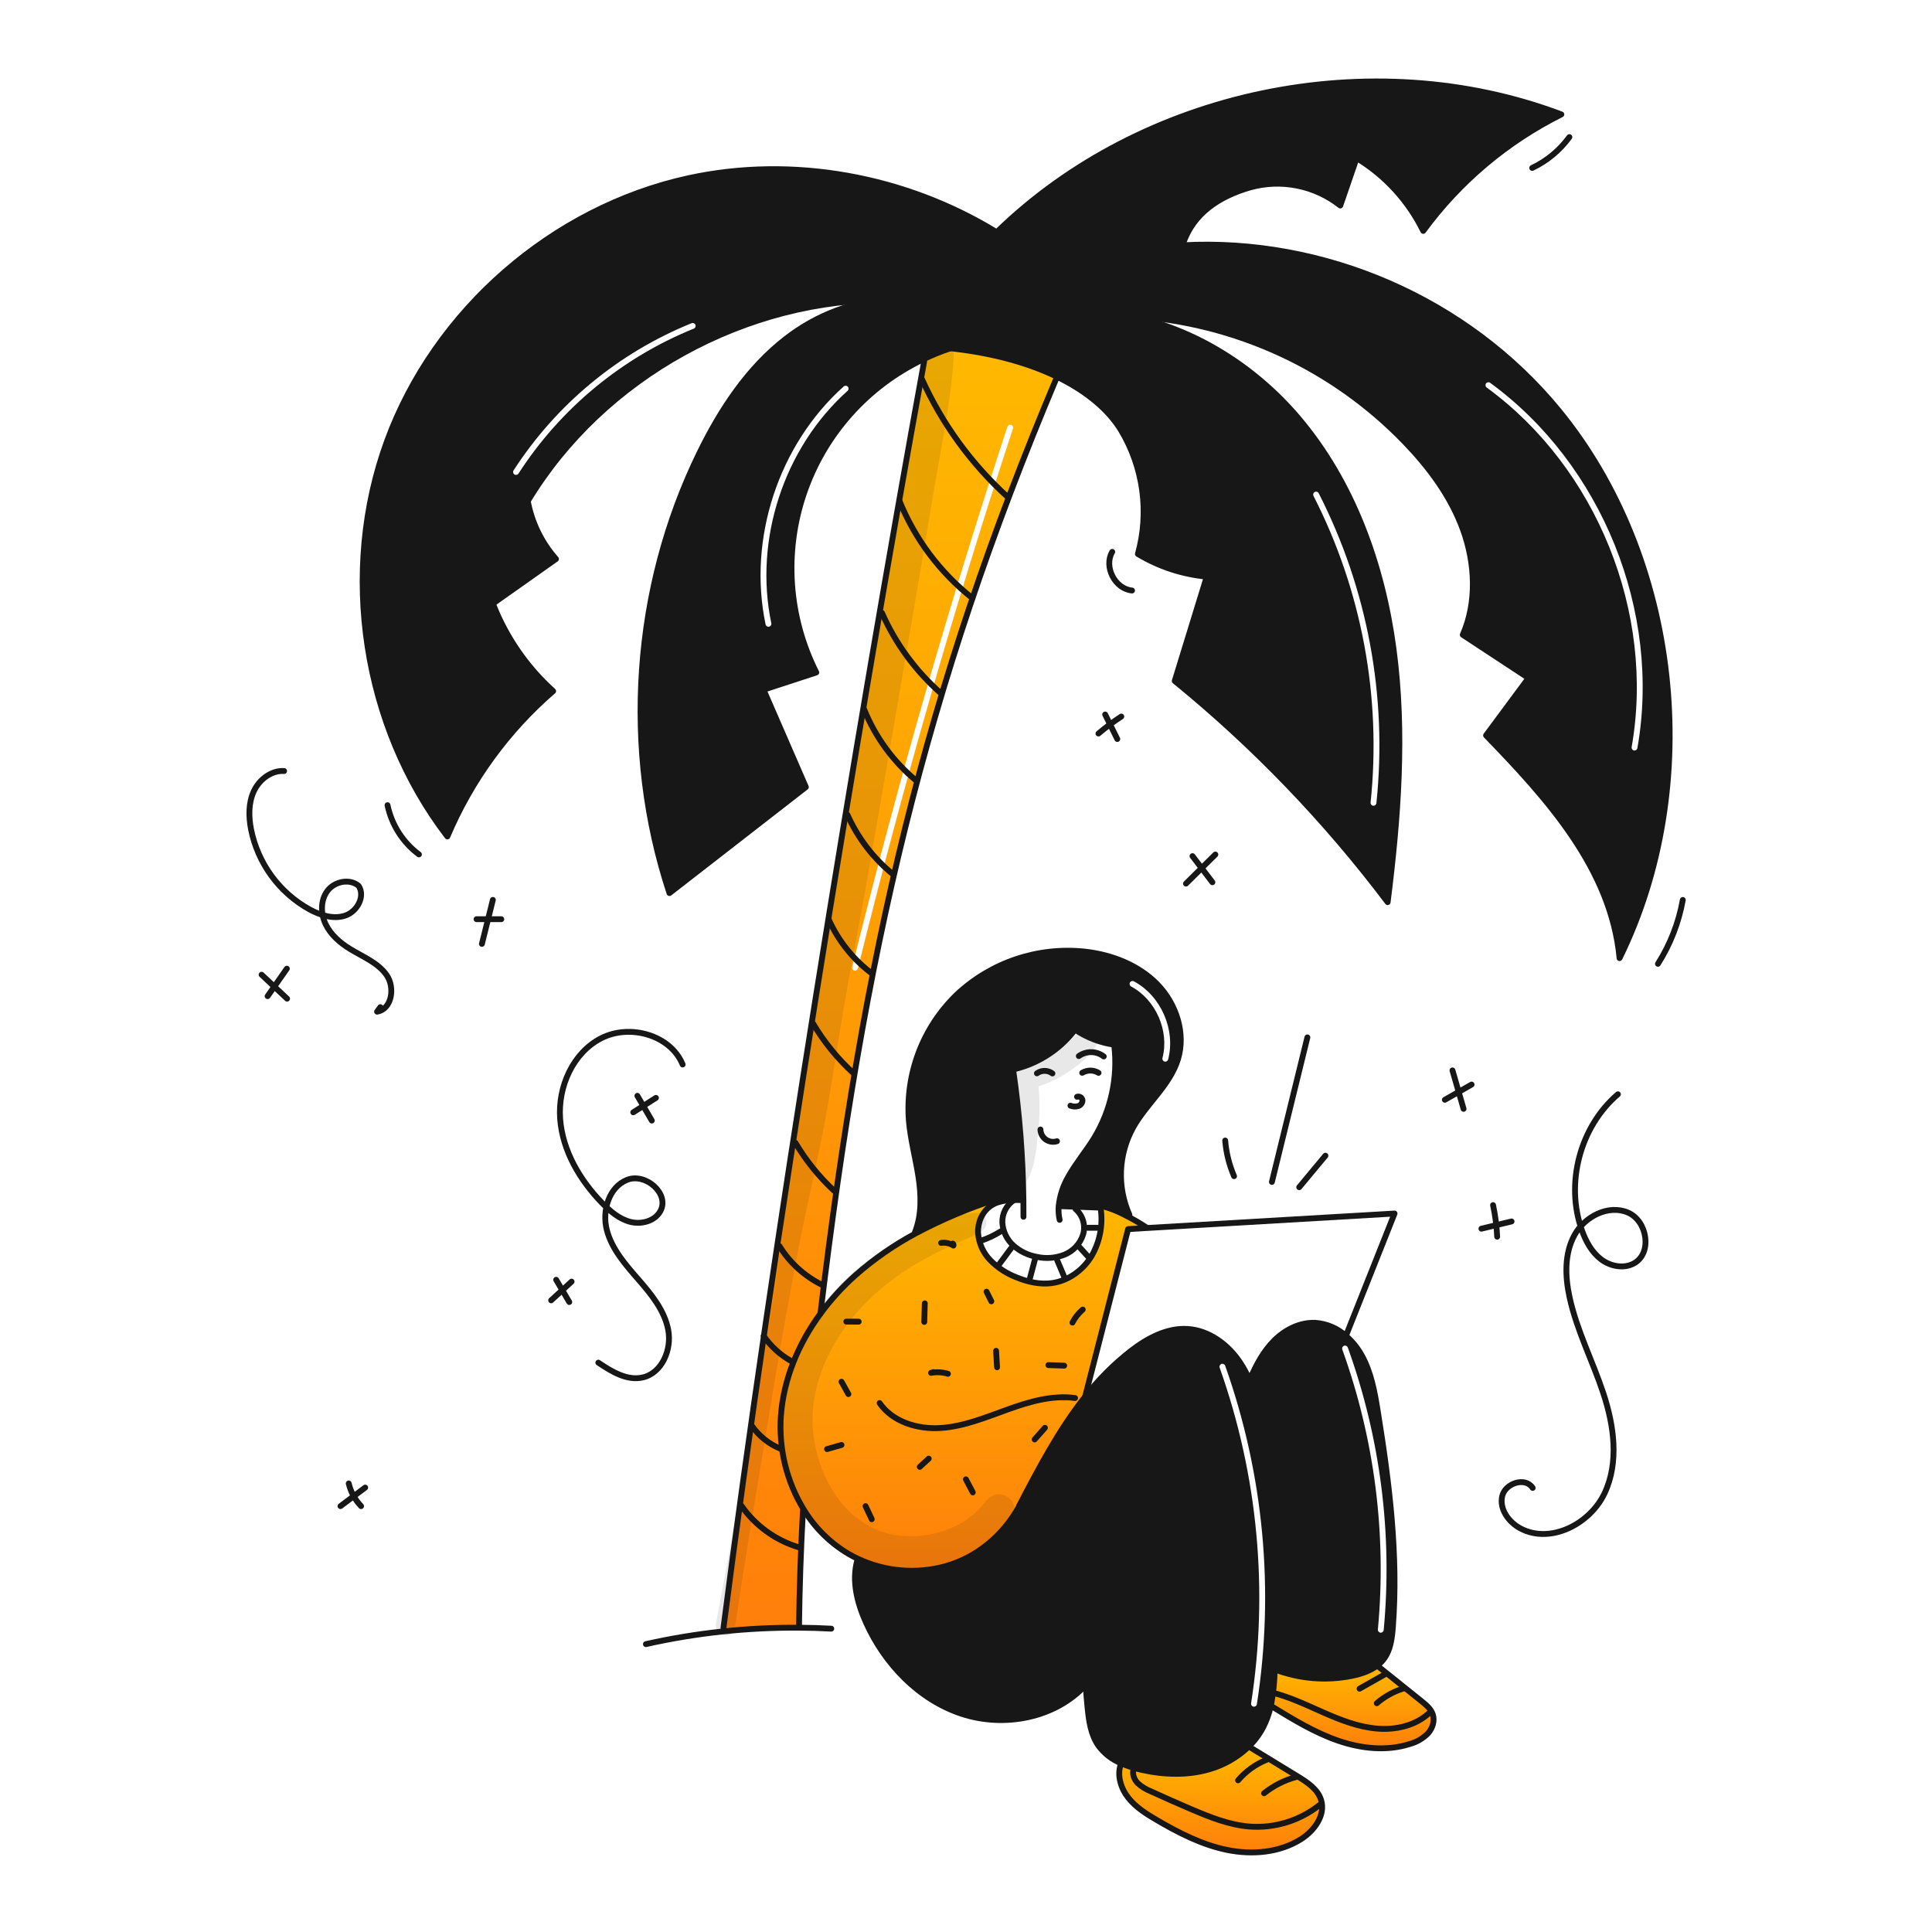 <svg width="960" height="960" viewBox="0 0 960 960" fill="none" xmlns="http://www.w3.org/2000/svg">
<g clip-path="url(#clip0_248_1695)">
<path fill-rule="evenodd" clip-rule="evenodd" d="M557.038 581.771C557.35 574.262 559.39 566.925 563 560.332C565.675 555.532 569.169 551.19 572.651 546.863C577.802 540.462 582.925 534.095 585.329 526.33C589.287 513.46 584.522 498.878 575.179 489.202C565.836 479.526 552.508 474.369 539.136 472.859C527.615 471.626 515.964 472.893 504.978 476.573C493.992 480.254 483.929 486.261 475.477 494.186C467.134 502.229 460.669 512.015 456.546 522.845C452.423 533.676 450.743 545.283 451.625 556.838C452.118 562.575 453.25 568.22 454.382 573.868C455.093 577.413 455.804 580.96 456.357 584.531C457.792 593.791 458.101 603.535 454.657 612.253L454.986 612.863C467.927 605.969 481.464 600.256 495.432 595.794L495.964 597.41C498.483 596.636 501.107 596.254 503.743 596.278C505.011 596.249 506.279 596.278 507.527 596.326L508.543 596.317C508.28 574.741 506.59 553.207 503.482 531.855L502.011 531.719C514.833 529.16 526.281 522.014 534.211 511.619L534.27 511.658C540.105 515.581 546.755 518.128 553.718 519.108L553.68 519.398C555.584 535.44 552.063 551.657 543.68 565.466C541.896 568.386 539.907 571.174 537.919 573.96C535.498 577.352 533.079 580.742 531.034 584.366C528.32 588.919 526.627 594.006 526.07 599.277L527.55 599.364C528.696 599.407 529.844 599.448 530.993 599.489C532.153 599.53 533.313 599.571 534.469 599.615C538.602 599.774 542.736 599.925 546.869 600.07L546.947 599.122C551.258 600.204 555.418 601.817 559.332 603.922L561.2 603.632C558.15 596.762 556.726 589.281 557.038 581.771ZM563.429 487.624C562.722 487.246 561.842 487.513 561.464 488.22C561.086 488.927 561.353 489.806 562.06 490.184C574.329 496.747 581.117 512.243 577.624 525.711C577.423 526.487 577.889 527.279 578.665 527.48C579.441 527.682 580.233 527.216 580.434 526.44C584.263 511.674 576.88 494.82 563.429 487.624Z" fill="#171717"/>
<path fill-rule="evenodd" clip-rule="evenodd" d="M459.2 179.588C425.168 366.23 383.7 620.711 359.487 808.882L359.671 810.61C372.081 809.31 384.553 808.706 397.03 808.8V808.055C397.26 789.121 397.911 769.955 398.985 750.555L399.478 750.245C390.837 736.185 386.836 719.764 388.041 703.306C389.425 685 396.759 667.65 407.655 652.778C429.175 473.673 459.219 343.636 525.21 187.29L525.239 187.222C511.509 180.546 493.899 175.417 472.253 173.056C467.62 174.588 463.095 176.427 458.707 178.562L459.2 179.588ZM503.33 212.947C503.58 212.186 503.166 211.366 502.404 211.115C501.643 210.865 500.822 211.279 500.572 212.041C471.491 300.521 445.788 390.018 423.465 480.531C423.273 481.309 423.748 482.095 424.526 482.287C425.305 482.479 426.091 482.004 426.283 481.226C448.589 390.784 474.271 301.358 503.33 212.947Z" fill="url(#paint0_linear_248_1695)"/>
<path d="M711.91 851.776C713.061 855.037 711.832 858.801 709.51 861.365C707.062 863.828 704.013 865.609 700.666 866.532C689.103 870.296 676.36 868.884 664.874 864.926C653.388 860.968 642.9 854.592 632.527 848.264L631.385 848C632.647 841.909 633.308 835.709 633.359 829.489C645.626 834.197 658.982 835.307 671.859 832.689C676.349 831.76 680.945 830.241 684.506 827.474L685.241 828.374C692.307 834.041 699.368 839.707 706.422 845.374C708.649 847.171 710.971 849.1 711.91 851.776Z" fill="url(#paint1_linear_248_1695)"/>
<path d="M656.456 894.448C658.739 901.908 653.127 909.63 646.548 913.819C635.817 920.651 622.183 921.764 609.72 919.219C597.257 916.674 585.743 910.771 574.77 904.347C569.613 901.328 564.427 898.076 560.711 893.403C556.995 888.73 554.944 882.303 556.899 876.663L557.099 876.199C560.32 877.589 563.67 878.661 567.099 879.399C578.352 881.934 590.263 882.34 601.304 879.021C608.256 876.956 614.637 873.314 619.95 868.378L621.788 868.619C629.432 873.293 637.08 877.963 644.73 882.63C649.586 885.594 654.8 889.02 656.456 894.448Z" fill="url(#paint2_linear_248_1695)"/>
<path d="M620.925 93.19C605.656 97.66 592.894 106.059 587.825 121.154L587.864 121.86C566.367 122.963 545.173 127.413 525.047 135.049L523.747 136.5C514.886 128.639 505.349 121.574 495.247 115.387C567.494 45.022 681.469 21.238 775.82 56.846C748.668 70.411 725.144 90.258 707.2 114.738C699.851 99.759 688.36 87.203 674.089 78.559C671.389 86.416 668.686 94.27 665.98 102.121C659.711 97.177 652.359 93.789 644.527 92.237C636.695 90.684 628.606 91.011 620.925 93.19V93.19Z" fill="#171717"/>
<path d="M426.339 774.58C424.82 773.874 423.33 773.1 421.869 772.258C412.706 766.877 405.015 759.315 399.478 750.245C390.837 736.186 386.836 719.765 388.041 703.306C389.425 684.999 396.759 667.65 407.654 652.778C412.799 645.77 418.669 639.325 425.168 633.551C434.279 625.539 444.277 618.599 454.968 612.864C467.91 605.97 481.447 600.257 495.414 595.795L495.946 597.411C494.701 597.813 493.516 598.382 492.424 599.104C488.124 601.959 485.805 607.29 485.979 612.448C486.302 617.649 488.491 622.559 492.143 626.275C495.786 629.954 500.17 632.818 505.003 634.675C510.603 636.987 516.74 638.39 522.739 637.558C530.925 636.416 538.239 631.066 542.478 623.973C546.615 616.737 548.161 608.306 546.861 600.073L546.939 599.125C551.25 600.208 555.41 601.82 559.324 603.925C562.803 605.683 566.179 607.638 569.436 609.779L569.465 610.215L560.543 610.737L539.179 694.048C526.164 710.469 516.091 729.579 506.379 748.302L506.495 748.37C498.551 762.778 485.633 773.789 469.795 778.25C455.334 782.227 439.929 780.926 426.339 774.58V774.58Z" fill="url(#paint3_linear_248_1695)"/>
<path d="M531.9 549.4C533.103 549.886 534.43 549.967 535.683 549.633C536.302 549.454 536.848 549.083 537.241 548.573C537.634 548.063 537.855 547.441 537.87 546.797C537.851 546.483 537.759 546.178 537.602 545.905C537.446 545.632 537.229 545.399 536.968 545.223C536.707 545.047 536.409 544.934 536.098 544.891C535.786 544.849 535.469 544.879 535.17 544.978" stroke="#171717" stroke-width="2.903" stroke-linecap="round" stroke-linejoin="round"/>
<path d="M522.945 533.394C521.833 532.565 520.486 532.113 519.099 532.102C517.712 532.092 516.358 532.524 515.233 533.336" stroke="#171717" stroke-width="2.903" stroke-linecap="round" stroke-linejoin="round"/>
<path d="M537.75 533.065C538.975 532.333 540.377 531.949 541.804 531.954C543.231 531.959 544.63 532.353 545.85 533.094" stroke="#171717" stroke-width="2.903" stroke-linecap="round" stroke-linejoin="round"/>
<path d="M536.056 524.753C537.871 523.453 540.055 522.771 542.288 522.805C544.52 522.84 546.682 523.591 548.456 524.947" stroke="#171717" stroke-width="2.903" stroke-linecap="round" stroke-linejoin="round"/>
<path d="M497.7 532.368C499.142 532.214 500.574 531.991 502 531.72C514.822 529.162 526.27 522.015 534.2 511.62C534.84 510.778 535.449 509.917 536.029 509.036" stroke="#171717" stroke-width="2.903" stroke-linecap="round" stroke-linejoin="round"/>
<path d="M534.257 511.662C540.092 515.585 546.742 518.132 553.705 519.112C557.407 519.641 561.16 519.716 564.881 519.335" stroke="#171717" stroke-width="2.903" stroke-linecap="round" stroke-linejoin="round"/>
<path d="M507.512 596.327C506.264 596.279 504.996 596.25 503.728 596.279C501.092 596.255 498.468 596.637 495.949 597.411C494.703 597.813 493.519 598.383 492.427 599.104C488.127 601.959 485.808 607.29 485.982 612.448C486.305 617.649 488.493 622.559 492.146 626.275C495.789 629.955 500.172 632.818 505.006 634.675C510.606 636.987 516.743 638.39 522.742 637.558C530.928 636.416 538.242 631.066 542.481 623.973C546.618 616.737 548.164 608.306 546.864 600.073C542.73 599.928 538.597 599.777 534.464 599.618C532.164 599.531 529.848 599.454 527.545 599.367" stroke="#171717" stroke-width="2.903" stroke-linecap="round" stroke-linejoin="round"/>
<path d="M546.942 599.124C551.253 600.207 555.413 601.819 559.327 603.924C562.806 605.682 566.182 607.637 569.439 609.778" stroke="#171717" stroke-width="2.903" stroke-linecap="round" stroke-linejoin="round"/>
<path d="M496.065 595.582C495.852 595.65 495.63 595.727 495.417 595.795C481.45 600.258 467.913 605.97 454.971 612.864C444.28 618.599 434.282 625.54 425.171 633.551C418.672 639.325 412.802 645.77 407.657 652.778C396.759 667.65 389.425 685 388.041 703.306C386.836 719.765 390.837 736.186 399.478 750.245C405.015 759.315 412.706 766.877 421.869 772.258C423.33 773.1 424.82 773.874 426.339 774.58C439.929 780.925 455.333 782.226 469.794 778.248C485.634 773.787 498.552 762.776 506.494 748.368L506.61 748.168" stroke="#171717" stroke-width="2.903" stroke-linecap="round" stroke-linejoin="round"/>
<path d="M437.07 697.172C443.57 706.625 456.093 710.331 467.54 709.557C478.987 708.783 489.805 704.293 500.603 700.403C511.401 696.513 522.829 693.137 534.198 694.675" stroke="#171717" stroke-width="2.903" stroke-linecap="round" stroke-linejoin="round"/>
<path d="M503.467 531.856C506.574 553.208 508.265 574.742 508.528 596.318C508.557 599.085 508.566 601.843 508.557 604.61" stroke="#171717" stroke-width="2.903" stroke-linecap="round" stroke-linejoin="round"/>
<path d="M553.667 519.4C555.571 535.442 552.051 551.659 543.667 565.468C539.71 571.942 534.746 577.768 531.021 584.368C528.308 588.921 526.614 594.008 526.057 599.279C525.867 601.576 526.027 603.889 526.531 606.139" stroke="#171717" stroke-width="2.903" stroke-linecap="round" stroke-linejoin="round"/>
<path d="M503.728 596.4C501.918 597.609 500.448 599.261 499.457 601.198C498.467 603.136 497.988 605.295 498.068 607.47C498.311 611.85 500.281 615.956 503.545 618.887C506.808 621.778 510.8 623.723 515.088 624.509C519.696 625.552 524.51 625.184 528.906 623.455C531.087 622.573 533.047 621.222 534.647 619.498C536.248 617.774 537.449 615.718 538.166 613.478C538.834 611.222 538.836 608.82 538.172 606.563C537.508 604.306 536.205 602.288 534.421 600.754" stroke="#171717" stroke-width="2.903" stroke-linecap="round" stroke-linejoin="round"/>
<path d="M525.209 567.067C524.279 567.367 523.291 567.446 522.325 567.297C521.359 567.148 520.441 566.777 519.643 566.211C518.846 565.646 518.191 564.902 517.732 564.04C517.272 563.177 517.019 562.219 516.994 561.242" stroke="#171717" stroke-width="2.903" stroke-linecap="round" stroke-linejoin="round"/>
<path d="M561.2 603.633C558.15 596.763 556.726 589.282 557.038 581.772C557.35 574.263 559.391 566.926 563 560.333C569.637 548.433 581.307 539.346 585.322 526.333C589.28 513.463 584.529 498.881 575.172 489.205C565.815 479.529 552.5 474.37 539.124 472.86C527.604 471.627 515.953 472.894 504.967 476.574C493.98 480.255 483.918 486.262 475.465 494.187C467.122 502.23 460.658 512.016 456.535 522.846C452.411 533.677 450.731 545.284 451.613 556.839C452.413 566.177 454.913 575.272 456.345 584.532C457.777 593.792 458.086 603.532 454.645 612.254" stroke="#171717" stroke-width="2.903" stroke-linecap="round" stroke-linejoin="round"/>
<path d="M506.38 748.3C516.094 729.577 526.167 710.467 539.18 694.046C545.721 685.637 553.263 678.057 561.638 671.472C569.882 665.086 579.732 659.696 590.144 660.354C600.644 661.022 610.009 667.911 615.921 676.61C617.799 679.385 619.418 682.326 620.759 685.396C623.534 692.013 625.625 698.896 627 705.938C635.428 745.165 634.46 785.718 633.464 825.815C633.435 827.035 633.405 828.263 633.357 829.492C633.307 835.711 632.646 841.91 631.385 848C630.593 851.518 629.368 854.924 627.737 858.14C625.742 861.969 623.112 865.431 619.958 868.378C614.645 873.314 608.264 876.956 601.312 879.021C590.271 882.34 578.36 881.934 567.107 879.399C563.677 878.661 560.328 877.589 557.107 876.199C552.606 874.366 548.697 871.33 545.807 867.423C541.927 861.869 541.017 854.823 540.359 848.08C540.011 844.5 539.705 840.914 539.44 837.32C537.35 809.143 537.969 780.686 543.504 753.012" stroke="#171717" stroke-width="2.903" stroke-linecap="round" stroke-linejoin="round"/>
<path d="M426 775.306C423.1 785.534 425.952 796.536 430.306 806.221C439.566 826.783 456.451 844.521 477.864 851.592C499.016 858.579 524.426 853.721 539.433 837.32C539.627 837.127 539.801 836.92 539.985 836.72" stroke="#171717" stroke-width="2.903" stroke-linecap="round" stroke-linejoin="round"/>
<path d="M621.158 685.222C624.147 678.245 627.795 671.395 633.185 666.044C638.575 660.693 645.938 656.977 653.524 657.306C659.193 657.689 664.568 659.969 668.783 663.779C671.929 666.507 674.574 669.763 676.6 673.4C681.38 681.953 683.092 691.823 684.65 701.5C690.34 736.914 694.878 772.832 692.101 808.6C691.675 814.106 690.959 819.9 687.64 824.324C686.743 825.515 685.688 826.58 684.505 827.488C680.944 830.255 676.348 831.774 671.858 832.703C658.982 835.321 645.626 834.21 633.358 829.503C633.194 829.445 633.039 829.387 632.874 829.319" stroke="#171717" stroke-width="2.903" stroke-linecap="round" stroke-linejoin="round"/>
<path d="M556.9 876.663C554.945 882.304 556.987 888.729 560.712 893.403C564.437 898.077 569.612 901.328 574.771 904.347C585.744 910.771 597.259 916.674 609.721 919.219C622.183 921.764 635.821 920.651 646.549 913.819C653.128 909.63 658.74 901.908 656.457 894.448C654.802 889.02 649.587 885.594 644.739 882.633C637.095 877.96 629.447 873.289 621.797 868.622" stroke="#171717" stroke-width="2.903" stroke-linecap="round" stroke-linejoin="round"/>
<path d="M632.527 848.264C642.9 854.592 653.379 860.959 664.874 864.926C676.369 868.893 689.103 870.296 700.666 866.532C704.014 865.609 707.063 863.828 709.51 861.365C711.832 858.801 713.061 855.037 711.91 851.776C710.971 849.096 708.649 847.176 706.423 845.376C699.361 839.709 692.3 834.043 685.242 828.376" stroke="#171717" stroke-width="2.903" stroke-linecap="round" stroke-linejoin="round"/>
<path d="M539.114 694.298L539.182 694.046L560.546 610.735L569.468 610.213L692.944 602.994L668.783 663.779" stroke="#171717" stroke-width="2.903" stroke-linecap="round" stroke-linejoin="round"/>
<path d="M398.985 750.555C397.911 769.955 397.26 789.122 397.03 808.055" stroke="#171717" stroke-width="2.903" stroke-linecap="round" stroke-linejoin="round"/>
<path d="M525.209 187.29C459.218 343.636 429.174 473.673 407.654 652.778" stroke="#171717" stroke-width="2.903" stroke-linecap="round" stroke-linejoin="round"/>
<path d="M413.063 809.279C407.722 808.979 402.378 808.818 397.03 808.795C371.441 808.61 345.915 811.346 320.947 816.952" stroke="#171717" stroke-width="2.903" stroke-linecap="round" stroke-linejoin="round"/>
<path d="M459.2 179.588C425.169 366.23 383.7 620.711 359.488 808.882" stroke="#171717" stroke-width="2.903" stroke-linecap="round" stroke-linejoin="round"/>
<path d="M525.045 135.049C545.171 127.412 566.364 122.963 587.862 121.86C657.307 118.183 728.64 148.082 774.5 204C834.482 277.142 847.042 390.091 804.748 476.083C800.577 431.592 768.579 396.564 738.408 365.417C745.443 355.915 752.481 346.415 759.522 336.917C748.626 329.747 737.731 322.583 726.836 315.426C733.957 299.219 733.029 279.896 726.971 263.204C720.913 246.512 710.145 232.173 698.117 219.662C662.3 182.532 613.863 160.18 562.371 157.019" stroke="#171717" stroke-width="2.903" stroke-linecap="round" stroke-linejoin="round"/>
<path d="M534.547 154.73C543.876 154.495 553.201 155.336 562.337 157.236C594.132 163.787 623.509 182.461 644.748 207.348C672.073 239.357 686.878 280.664 692.432 322.387C697.986 364.11 694.793 406.502 689.519 448.264C658.801 407.509 623.277 370.609 583.719 338.364C589.031 321.082 594.34 303.804 599.646 286.529C587.534 285.39 575.834 281.54 565.412 275.266C568.255 264.983 568.979 254.229 567.54 243.657C566.102 233.085 562.53 222.916 557.042 213.766C551.197 204.138 540.67 194.713 525.236 187.224C511.506 180.548 493.896 175.419 472.25 173.058" stroke="#171717" stroke-width="2.903" stroke-linecap="round" stroke-linejoin="round"/>
<path d="M457.951 150.743C453.084 149.662 448.112 149.126 443.127 149.143C424.384 149.172 405.642 156.643 390.663 168.214C371.717 182.844 358.171 203.426 347.643 224.926C314.667 292.262 309.161 372.564 332.655 443.77C355.249 426.218 377.839 408.662 400.426 391.103C393.411 374.97 386.399 358.843 379.391 342.723C388.127 339.856 396.868 336.995 405.613 334.14C398.719 320.469 394.624 305.559 393.567 290.285C392.51 275.011 394.512 259.68 399.457 245.189C404.402 230.699 412.19 217.342 422.364 205.9C432.537 194.458 444.893 185.163 458.706 178.558C463.094 176.423 467.619 174.584 472.252 173.052" stroke="#171717" stroke-width="2.903" stroke-linecap="round" stroke-linejoin="round"/>
<path d="M532.583 144.87C529.728 141.986 526.783 139.196 523.748 136.5C514.887 128.639 505.35 121.574 495.248 115.387C450.012 87.626 393.978 77.224 342.027 88.574C274.527 103.33 216.083 154.323 192.327 219.211C168.571 284.099 180.276 360.782 222.3 415.636C234.064 387.854 252.045 363.141 274.86 343.4C261.613 331.447 251.352 316.556 244.9 299.92C255.35 292.537 265.806 285.151 276.269 277.761C269.079 269.61 264.233 259.662 262.249 248.975C299.511 187.222 371.018 147.734 443.124 149.069" stroke="#171717" stroke-width="2.903" stroke-linecap="round" stroke-linejoin="round"/>
<path d="M495.223 115.416L495.252 115.387C567.494 45.022 681.469 21.238 775.82 56.846C748.668 70.411 725.143 90.258 707.2 114.738C699.851 99.759 688.359 87.203 674.089 78.559C671.389 86.416 668.686 94.27 665.98 102.121C659.711 97.177 652.359 93.79 644.528 92.237C636.696 90.685 628.608 91.011 620.928 93.19C605.659 97.66 592.897 106.059 587.828 121.154" stroke="#171717" stroke-width="2.903" stroke-linecap="round" stroke-linejoin="round"/>
<path d="M602.432 438.388L592.544 425.4" stroke="#171717" stroke-width="2.903" stroke-linecap="round" stroke-linejoin="round"/>
<path d="M589.314 439.061L603.9 424.615" stroke="#171717" stroke-width="2.903" stroke-linecap="round" stroke-linejoin="round"/>
<path d="M555.177 367.216L549.152 355.03" stroke="#171717" stroke-width="2.903" stroke-linecap="round" stroke-linejoin="round"/>
<path d="M545.822 364.483C549.422 361.434 553.211 358.616 557.167 356.047" stroke="#171717" stroke-width="2.903" stroke-linecap="round" stroke-linejoin="round"/>
<path d="M632 587.3L649.633 515.468" stroke="#171717" stroke-width="2.903" stroke-linecap="round" stroke-linejoin="round"/>
<path d="M645.573 589.919L658.598 574.249" stroke="#171717" stroke-width="2.903" stroke-linecap="round" stroke-linejoin="round"/>
<path d="M613.2 584.435C610.776 578.811 609.286 572.828 608.79 566.724" stroke="#171717" stroke-width="2.903" stroke-linecap="round" stroke-linejoin="round"/>
<path d="M717.938 546.477L731.223 538.905" stroke="#171717" stroke-width="2.903" stroke-linecap="round" stroke-linejoin="round"/>
<path d="M727.241 550.983L721.726 531.874" stroke="#171717" stroke-width="2.903" stroke-linecap="round" stroke-linejoin="round"/>
<path d="M743.937 614.515C743.687 609.231 743.002 603.977 741.888 598.806" stroke="#171717" stroke-width="2.903" stroke-linecap="round" stroke-linejoin="round"/>
<path d="M736.109 610.528L751.092 606.928" stroke="#171717" stroke-width="2.903" stroke-linecap="round" stroke-linejoin="round"/>
<path d="M208.171 424.553C200.161 418.57 194.61 409.87 192.558 400.085" stroke="#171717" stroke-width="2.903" stroke-linecap="round" stroke-linejoin="round"/>
<path d="M823.822 478.918C829.961 469.241 834.156 458.462 836.174 447.181" stroke="#171717" stroke-width="2.903" stroke-linecap="round" stroke-linejoin="round"/>
<path d="M500.973 247.194C482.724 230.682 468.088 210.574 457.984 188.133" stroke="#171717" stroke-width="2.903" stroke-linecap="round" stroke-linejoin="round"/>
<path d="M483 297.084C466.991 284.362 454.545 267.716 446.871 248.763" stroke="#171717" stroke-width="2.903" stroke-linecap="round" stroke-linejoin="round"/>
<path d="M467.488 344.458C454.972 333.432 444.996 319.822 438.249 304.568" stroke="#171717" stroke-width="2.903" stroke-linecap="round" stroke-linejoin="round"/>
<path d="M455.363 387.979C443.886 378.488 434.954 366.288 429.375 352.479" stroke="#171717" stroke-width="2.903" stroke-linecap="round" stroke-linejoin="round"/>
<path d="M443.873 434.556C434.052 426.592 426.247 416.427 421.089 404.883" stroke="#171717" stroke-width="2.903" stroke-linecap="round" stroke-linejoin="round"/>
<path d="M433.352 483.808C424.06 476.85 416.673 467.661 411.874 457.091" stroke="#171717" stroke-width="2.903" stroke-linecap="round" stroke-linejoin="round"/>
<path d="M424.243 533.407C416.293 526.197 409.469 517.835 404 508.6" stroke="#171717" stroke-width="2.903" stroke-linecap="round" stroke-linejoin="round"/>
<path d="M414.58 591.8C407.015 584.79 400.5 576.726 395.236 567.857" stroke="#171717" stroke-width="2.903" stroke-linecap="round" stroke-linejoin="round"/>
<path d="M408.457 638.429C399.734 634.115 392.398 627.438 387.283 619.159" stroke="#171717" stroke-width="2.903" stroke-linecap="round" stroke-linejoin="round"/>
<path d="M393.133 676.3C387.673 673.252 382.992 668.983 379.455 663.826" stroke="#171717" stroke-width="2.903" stroke-linecap="round" stroke-linejoin="round"/>
<path d="M387.816 719.855C382.055 717.513 377.101 713.545 373.559 708.434" stroke="#171717" stroke-width="2.903" stroke-linecap="round" stroke-linejoin="round"/>
<path d="M396.885 768.84C385.325 765.357 375.279 758.074 368.375 748.17" stroke="#171717" stroke-width="2.903" stroke-linecap="round" stroke-linejoin="round"/>
<path d="M532.884 657.2C534.156 654.726 535.896 652.523 538.007 650.711" stroke="#171717" stroke-width="2.903" stroke-linecap="round" stroke-linejoin="round"/>
<path d="M492.586 646.617L490.196 641.836" stroke="#171717" stroke-width="2.903" stroke-linecap="round" stroke-linejoin="round"/>
<path d="M488.147 616.223L487.199 616.594C490.778 615.427 494.195 613.811 497.368 611.785" stroke="#171717" stroke-width="2.903" stroke-linecap="round" stroke-linejoin="round"/>
<path d="M496.3 628.483L502.394 620.248" stroke="#171717" stroke-width="2.903" stroke-linecap="round" stroke-linejoin="round"/>
<path d="M511.715 635.348L514.446 625.103" stroke="#171717" stroke-width="2.903" stroke-linecap="round" stroke-linejoin="round"/>
<path d="M529.051 635.038L525.297 626.158" stroke="#171717" stroke-width="2.903" stroke-linecap="round" stroke-linejoin="round"/>
<path d="M541.043 624.795L535.985 619.272" stroke="#171717" stroke-width="2.903" stroke-linecap="round" stroke-linejoin="round"/>
<path d="M540.4 610.076H545.181" stroke="#171717" stroke-width="2.903" stroke-linecap="round" stroke-linejoin="round"/>
<path d="M514.1 715.26L519.223 709.46" stroke="#171717" stroke-width="2.903" stroke-linecap="round" stroke-linejoin="round"/>
<path d="M483.366 741.557L479.95 735.068" stroke="#171717" stroke-width="2.903" stroke-linecap="round" stroke-linejoin="round"/>
<path d="M457.027 728.875L461.48 724.791" stroke="#171717" stroke-width="2.903" stroke-linecap="round" stroke-linejoin="round"/>
<path d="M433.164 754.876L430.09 748.387" stroke="#171717" stroke-width="2.903" stroke-linecap="round" stroke-linejoin="round"/>
<path d="M410.966 720.042L418.137 717.993" stroke="#171717" stroke-width="2.903" stroke-linecap="round" stroke-linejoin="round"/>
<path d="M421.558 692.718L418.144 686.57" stroke="#171717" stroke-width="2.903" stroke-linecap="round" stroke-linejoin="round"/>
<path d="M420.528 656.7L426.675 656.721" stroke="#171717" stroke-width="2.903" stroke-linecap="round" stroke-linejoin="round"/>
<path d="M459.257 656.866L459.524 647.643" stroke="#171717" stroke-width="2.903" stroke-linecap="round" stroke-linejoin="round"/>
<path d="M471.023 682.636C468.306 681.813 465.432 681.651 462.641 682.163L463.899 681.793" stroke="#171717" stroke-width="2.903" stroke-linecap="round" stroke-linejoin="round"/>
<path d="M495.432 679.4L494.946 671.213" stroke="#171717" stroke-width="2.903" stroke-linecap="round" stroke-linejoin="round"/>
<path d="M520.934 678.313L528.791 678.583" stroke="#171717" stroke-width="2.903" stroke-linecap="round" stroke-linejoin="round"/>
<path d="M473.451 617.946C473.606 618.048 473.721 618.202 473.774 618.38C473.827 618.558 473.815 618.75 473.741 618.92C471.944 617.748 469.779 617.274 467.656 617.589" stroke="#171717" stroke-width="2.903" stroke-linecap="round" stroke-linejoin="round"/>
<path d="M563.218 879.3C562.531 881.724 563.657 884.373 565.433 886.162C567.314 887.846 569.481 889.179 571.833 890.099C578.553 893.181 585.315 896.171 592.119 899.069C601.347 902.999 610.834 906.802 620.833 907.598C633.405 908.543 645.871 904.703 655.733 896.847" stroke="#171717" stroke-width="2.903" stroke-linecap="round" stroke-linejoin="round"/>
<path d="M631.476 840.872C640.564 843.057 649.047 847.172 657.603 850.934C666.159 854.696 675.023 858.166 684.338 858.934C693.653 859.702 703.595 857.434 710.363 850.984" stroke="#171717" stroke-width="2.903" stroke-linecap="round" stroke-linejoin="round"/>
<path d="M697.2 839.053C692.385 840.556 687.929 843.034 684.112 846.332" stroke="#171717" stroke-width="2.903" stroke-linecap="round" stroke-linejoin="round"/>
<path d="M688.2 831.934L675.56 839.1" stroke="#171717" stroke-width="2.903" stroke-linecap="round" stroke-linejoin="round"/>
<path d="M643.9 883.028C638.142 884.599 632.767 887.333 628.106 891.061" stroke="#171717" stroke-width="2.903" stroke-linecap="round" stroke-linejoin="round"/>
<path d="M629.511 874.353C623.972 876.574 619.055 880.104 615.179 884.641" stroke="#171717" stroke-width="2.903" stroke-linecap="round" stroke-linejoin="round"/>
<path d="M562.505 293.423C553.987 292.611 548.347 281.602 552.665 274.214" stroke="#171717" stroke-width="2.903" stroke-linecap="round" stroke-linejoin="round"/>
<path d="M761.345 83.449C768.683 79.955 775.034 74.686 779.823 68.12" stroke="#171717" stroke-width="2.903" stroke-linecap="round" stroke-linejoin="round"/>
<path fill-rule="evenodd" clip-rule="evenodd" d="M562.337 157.236C594.132 163.787 623.509 182.461 644.748 207.348C672.073 239.357 686.878 280.664 692.432 322.387C697.986 364.11 694.793 406.502 689.519 448.264C658.801 407.509 623.277 370.609 583.719 338.364C589.031 321.082 594.34 303.803 599.646 286.529C587.534 285.39 575.834 281.54 565.412 275.266C568.255 264.982 568.979 254.228 567.54 243.657C566.102 233.085 562.53 222.915 557.042 213.766C551.197 204.138 540.67 194.713 525.236 187.224C511.506 180.548 493.896 175.419 472.25 173.058C467.617 174.59 463.092 176.429 458.704 178.564C444.891 185.169 432.536 194.464 422.362 205.906C412.188 217.348 404.4 230.705 399.456 245.195C394.511 259.685 392.508 275.017 393.565 290.291C394.622 305.565 398.717 320.475 405.611 334.146C396.873 337.012 388.132 339.873 379.389 342.729C386.394 358.862 393.405 374.989 400.424 391.109C377.831 408.661 355.241 426.217 332.653 443.776C309.159 372.57 314.665 292.268 347.641 224.932C358.169 203.432 371.715 182.85 390.661 168.22C405.64 156.648 424.382 149.178 443.125 149.149V149.071C371.019 147.736 299.512 187.224 262.25 248.977C264.234 259.663 269.08 269.612 276.27 277.763C265.813 285.145 255.356 292.53 244.9 299.92C251.352 316.555 261.613 331.447 274.86 343.4C252.045 363.141 234.064 387.854 222.3 415.636C180.277 360.782 168.569 284.099 192.333 219.211C216.097 154.323 274.533 103.33 342.033 88.574C393.984 77.224 450.018 87.626 495.254 115.387C505.356 121.574 514.893 128.639 523.754 136.5L525.054 135.049C545.18 127.412 566.373 122.963 587.871 121.86C657.307 118.183 728.64 148.082 774.5 204C834.482 277.142 847.042 390.091 804.748 476.083C800.577 431.592 768.579 396.564 738.408 365.417C745.443 355.915 752.481 346.415 759.522 336.917C748.626 329.747 737.731 322.583 726.836 315.426C733.957 299.219 733.029 279.896 726.971 263.204C720.913 246.512 710.145 232.173 698.117 219.662C662.3 182.532 613.864 160.18 562.371 157.019L562.337 157.236ZM738.412 190.535C738.884 189.887 739.792 189.744 740.44 190.217C796.003 230.718 825.55 304.011 813.614 371.723C813.475 372.512 812.722 373.039 811.933 372.9C811.143 372.761 810.616 372.008 810.755 371.219C822.498 304.598 793.397 232.411 738.73 192.563C738.082 192.09 737.94 191.182 738.412 190.535ZM655.255 245.088C654.89 244.374 654.016 244.091 653.302 244.455C652.588 244.82 652.305 245.694 652.669 246.408C676.662 293.381 686.517 346.305 681.04 398.765C680.957 399.563 681.536 400.276 682.333 400.36C683.131 400.443 683.844 399.864 683.928 399.067C689.463 346.048 679.503 292.561 655.255 245.088ZM345.551 161.396C345.852 162.139 345.493 162.985 344.75 163.286C308.992 177.767 278.568 202.921 257.624 235.32C257.189 235.994 256.29 236.187 255.617 235.751C254.944 235.316 254.751 234.418 255.186 233.744C276.455 200.844 307.349 175.301 343.66 160.595C344.403 160.294 345.25 160.653 345.551 161.396ZM421.168 194.195C421.765 193.661 421.816 192.743 421.282 192.146C420.747 191.548 419.83 191.497 419.232 192.031C386.845 221.004 371.501 267.746 380.417 310.278C380.582 311.063 381.351 311.565 382.136 311.401C382.92 311.236 383.423 310.467 383.258 309.682C374.555 268.166 389.554 222.476 421.168 194.195Z" fill="#171717"/>
<path fill-rule="evenodd" clip-rule="evenodd" d="M692.103 808.6C694.88 772.832 690.342 736.914 684.652 701.5C683.094 691.821 681.382 681.951 676.6 673.4C674.574 669.767 671.93 666.515 668.787 663.79C664.571 659.98 659.197 657.7 653.528 657.317C645.942 656.988 638.579 660.704 633.189 666.055C627.799 671.406 624.151 678.256 621.162 685.233L620.762 685.407C623.537 692.024 625.628 698.907 627.003 705.949C635.431 745.176 634.467 785.726 633.467 825.826C633.438 827.046 633.408 828.274 633.36 829.503C645.627 834.211 658.983 835.321 671.86 832.703C676.35 831.774 680.946 830.255 684.507 827.488C685.69 826.58 686.745 825.516 687.642 824.324C690.961 819.9 691.677 814.106 692.103 808.6ZM669.715 669.578C669.443 668.824 668.611 668.433 667.857 668.705C667.103 668.977 666.712 669.809 666.984 670.563C683.037 715.071 689.073 762.572 684.661 809.68C684.587 810.478 685.173 811.186 685.971 811.26C686.769 811.335 687.477 810.749 687.552 809.951C692.003 762.417 685.913 714.487 669.715 669.578Z" fill="#171717"/>
<path fill-rule="evenodd" clip-rule="evenodd" d="M615.923 676.61C610.011 667.911 600.646 661.022 590.146 660.354C579.734 659.7 569.884 665.086 561.643 671.472C553.268 678.056 545.727 685.637 539.185 694.046C526.172 710.467 516.099 729.577 506.385 748.3L506.501 748.368C498.559 762.776 485.641 773.787 469.801 778.248C455.341 782.225 439.936 780.925 426.346 774.58L426.007 775.306C423.105 785.534 425.959 796.536 430.313 806.221C439.571 826.783 456.458 844.519 477.871 851.592C499.023 858.579 524.433 853.72 539.44 837.32C539.705 840.913 540.011 844.5 540.359 848.08C541.017 854.823 541.927 861.869 545.807 867.423C548.697 871.33 552.607 874.366 557.107 876.199C560.329 877.589 563.678 878.66 567.107 879.399C578.36 881.934 590.271 882.34 601.312 879.021C608.264 876.956 614.645 873.313 619.958 868.378C623.112 865.43 625.743 861.968 627.737 858.14C629.368 854.924 630.593 851.518 631.385 848C632.647 841.91 633.307 835.711 633.357 829.492C633.405 828.263 633.435 827.035 633.464 825.815C634.46 785.718 635.428 745.165 627 705.938C625.627 698.896 623.536 692.012 620.761 685.396C619.421 682.325 617.801 679.384 615.923 676.61ZM608.781 678.621C608.512 677.865 607.683 677.47 606.927 677.739C606.172 678.007 605.777 678.837 606.045 679.592C625.027 733.023 630.396 790.341 621.666 846.367C621.542 847.159 622.084 847.901 622.877 848.025C623.669 848.148 624.411 847.606 624.534 846.814C633.339 790.311 627.924 732.505 608.781 678.621Z" fill="#171717"/>
<path d="M339.2 528.942C333.152 514.235 312.979 508.642 298.807 515.856C284.635 523.07 277.155 540.074 278.33 555.932C279.505 571.79 288.103 586.353 299.181 597.76C303.146 601.844 307.673 605.725 313.181 607.139C318.689 608.553 325.376 606.804 328.12 601.817C332.859 593.205 320.831 582.659 311.674 586.234C302.517 589.809 299.051 601.684 301.53 611.196C304.009 620.708 310.803 628.396 317.254 635.813C323.705 643.23 330.254 651.232 332.054 660.895C333.854 670.558 329.013 682.182 319.443 684.429C311.643 686.26 303.949 681.567 297.304 677.088" stroke="#171717" stroke-width="2.903" stroke-linecap="round" stroke-linejoin="round"/>
<path d="M282.87 646.976L276.358 635.921" stroke="#171717" stroke-width="2.903" stroke-linecap="round" stroke-linejoin="round"/>
<path d="M273.86 646.132L284.027 636.826" stroke="#171717" stroke-width="2.903" stroke-linecap="round" stroke-linejoin="round"/>
<path d="M314.66 552.7L325.93 545.528" stroke="#171717" stroke-width="2.903" stroke-linecap="round" stroke-linejoin="round"/>
<path d="M323.881 556.8L316.709 544.506" stroke="#171717" stroke-width="2.903" stroke-linecap="round" stroke-linejoin="round"/>
<path d="M803.924 543.736C785.099 559.867 777.652 588.018 786.04 611.346C788.01 616.825 790.9 622.189 795.529 625.721C800.158 629.253 806.809 630.568 811.911 627.762C821.142 622.686 818.592 606.662 808.911 602.52C799.23 598.378 787.419 604.456 782.359 613.696C777.299 622.936 777.659 634.226 779.889 644.522C783.471 661.059 791.4 676.297 796.706 692.364C802.012 708.431 804.528 726.57 797.351 741.892C790.174 757.214 770.485 767.401 755.53 759.485C749.663 756.379 744.914 749.835 746.449 743.377C747.984 736.919 758.017 733.74 761.574 739.345" stroke="#171717" stroke-width="2.903" stroke-linecap="round" stroke-linejoin="round"/>
<path d="M141.176 383.112C134.776 382.736 128.804 387.351 126.116 393.176C123.428 399.001 123.524 405.758 124.731 412.058C126.387 420.396 129.84 428.273 134.848 435.142C139.856 442.011 146.299 447.707 153.731 451.834C159.193 454.817 165.699 456.925 171.597 454.934C177.495 452.943 181.621 445.377 178.203 440.176C173.736 436.402 166.248 437.963 162.723 442.629C159.198 447.295 159.288 454.016 161.836 459.279C164.384 464.542 169.023 468.523 174.012 471.579C180.394 475.485 187.827 478.379 192.112 484.515C196.397 490.651 194.744 501.498 187.358 502.694L188.982 500.45" stroke="#171717" stroke-width="2.903" stroke-linecap="round" stroke-linejoin="round"/>
<path d="M132.977 494.987L142.539 481.327" stroke="#171717" stroke-width="2.903" stroke-linecap="round" stroke-linejoin="round"/>
<path d="M142.657 496.228L129.99 484.328" stroke="#171717" stroke-width="2.903" stroke-linecap="round" stroke-linejoin="round"/>
<path d="M236.8 456.738H249.09" stroke="#171717" stroke-width="2.903" stroke-linecap="round" stroke-linejoin="round"/>
<path d="M244.9 447.152L239.457 469.014" stroke="#171717" stroke-width="2.903" stroke-linecap="round" stroke-linejoin="round"/>
<path d="M179.422 748.387C176.405 745.246 174.283 741.355 173.275 737.117" stroke="#171717" stroke-width="2.903" stroke-linecap="round" stroke-linejoin="round"/>
<path d="M169.177 748.387L181.471 739.166" stroke="#171717" stroke-width="2.903" stroke-linecap="round" stroke-linejoin="round"/>
<g opacity="0.1">
<path d="M461.624 175.454C456.031 195.572 453.413 216.654 449.81 237.204C446.243 257.554 442.752 277.916 439.337 298.292C432.369 339.375 425.477 380.47 418.661 421.576C411.926 462.385 405.342 503.185 398.538 543.976C391.666 585.176 387.738 626.817 380.498 667.986C372.363 714.228 364.571 760.543 355.773 806.663C354.601 812.809 364.18 815.285 365.085 809.23C371.299 767.664 378.385 726.23 385.185 684.757C388.53 664.376 392.31 644.093 396.105 623.792C399.893 603.532 404.758 583.509 408.74 563.299C412.798 542.699 415.654 521.86 419.173 501.168C422.686 480.508 426.88 459.937 430.495 439.282C437.676 398.258 444.77 357.219 451.775 316.166C455.695 293.166 459.664 270.176 463.457 247.156C467.276 223.979 472.411 200.574 473.957 177.12C474.431 169.94 463.482 168.751 461.619 175.451L461.624 175.454Z" fill="#171717"/>
</g>
<g opacity="0.1">
<path d="M485.444 602.585C474.231 602.842 462.467 608.32 452.578 613.244C442.566 618.174 433.213 624.343 424.741 631.606C407.826 646.244 394.241 666.413 389.711 688.532C381.736 727.5 403.9 774.9 446.834 779C468.07 781.026 490.822 772.113 503.141 754.379C505.583 750.864 503.787 745.579 500.299 743.541C496.261 741.179 492.021 742.941 489.46 746.383C480.66 758.215 465.228 763.734 450.86 763.368C435.093 762.968 422.06 754.114 413.904 740.88C405.204 726.752 401.654 709.069 404.994 692.749C408.734 674.473 419.082 657.978 432.437 645.158C440.202 637.781 448.877 631.424 458.252 626.242C463.08 623.542 468.083 621.11 473.052 618.694C477.998 616.294 483.286 614.71 487.908 611.674C491.781 609.13 490.508 602.474 485.447 602.59L485.444 602.585Z" fill="#171717"/>
</g>
<g opacity="0.1">
<path d="M539.906 510.577C534.45 513.207 530.4 519.015 525.177 522.301C519.726 525.687 513.654 527.949 507.316 528.957C504.816 529.386 502.349 532.557 502.623 535.12C503.539 543.659 504.307 552.228 503.877 560.82C503.655 565.192 503.152 569.545 502.369 573.852C501.649 577.835 500.503 582.099 501.007 586.138C501.415 589.413 505.832 592.593 508.529 589.254C514.243 582.177 514.934 571.409 515.843 562.654C516.945 552.922 516.721 543.087 515.178 533.416L510.714 541.278C518.251 539.557 525.397 536.429 531.774 532.059C537.211 528.265 545.002 522.294 546.174 515.39C546.369 514.577 546.324 513.725 546.045 512.937C545.766 512.149 545.265 511.459 544.603 510.949C543.94 510.44 543.144 510.133 542.311 510.066C541.478 509.999 540.644 510.175 539.908 510.572L539.906 510.577Z" fill="#171717"/>
</g>
</g>
<defs>
<linearGradient id="paint0_linear_248_1695" x1="442.363" y1="173.056" x2="442.363" y2="810.61" gradientUnits="userSpaceOnUse">
<stop stop-color="#FFB800"/>
<stop offset="1" stop-color="#FF7F0A"/>
</linearGradient>
<linearGradient id="paint1_linear_248_1695" x1="671.866" y1="827.474" x2="671.866" y2="868.733" gradientUnits="userSpaceOnUse">
<stop stop-color="#FFB800"/>
<stop offset="1" stop-color="#FF7F0A"/>
</linearGradient>
<linearGradient id="paint2_linear_248_1695" x1="606.56" y1="868.378" x2="606.56" y2="920.471" gradientUnits="userSpaceOnUse">
<stop stop-color="#FFB800"/>
<stop offset="1" stop-color="#FF7F0A"/>
</linearGradient>
<linearGradient id="paint3_linear_248_1695" x1="478.648" y1="595.795" x2="478.648" y2="780.51" gradientUnits="userSpaceOnUse">
<stop stop-color="#FFB800"/>
<stop offset="1" stop-color="#FF7F0A"/>
</linearGradient>
<clipPath id="clip0_248_1695">
<rect width="716" height="883" fill="white" transform="translate(122 39)"/>
</clipPath>
</defs>
</svg>

